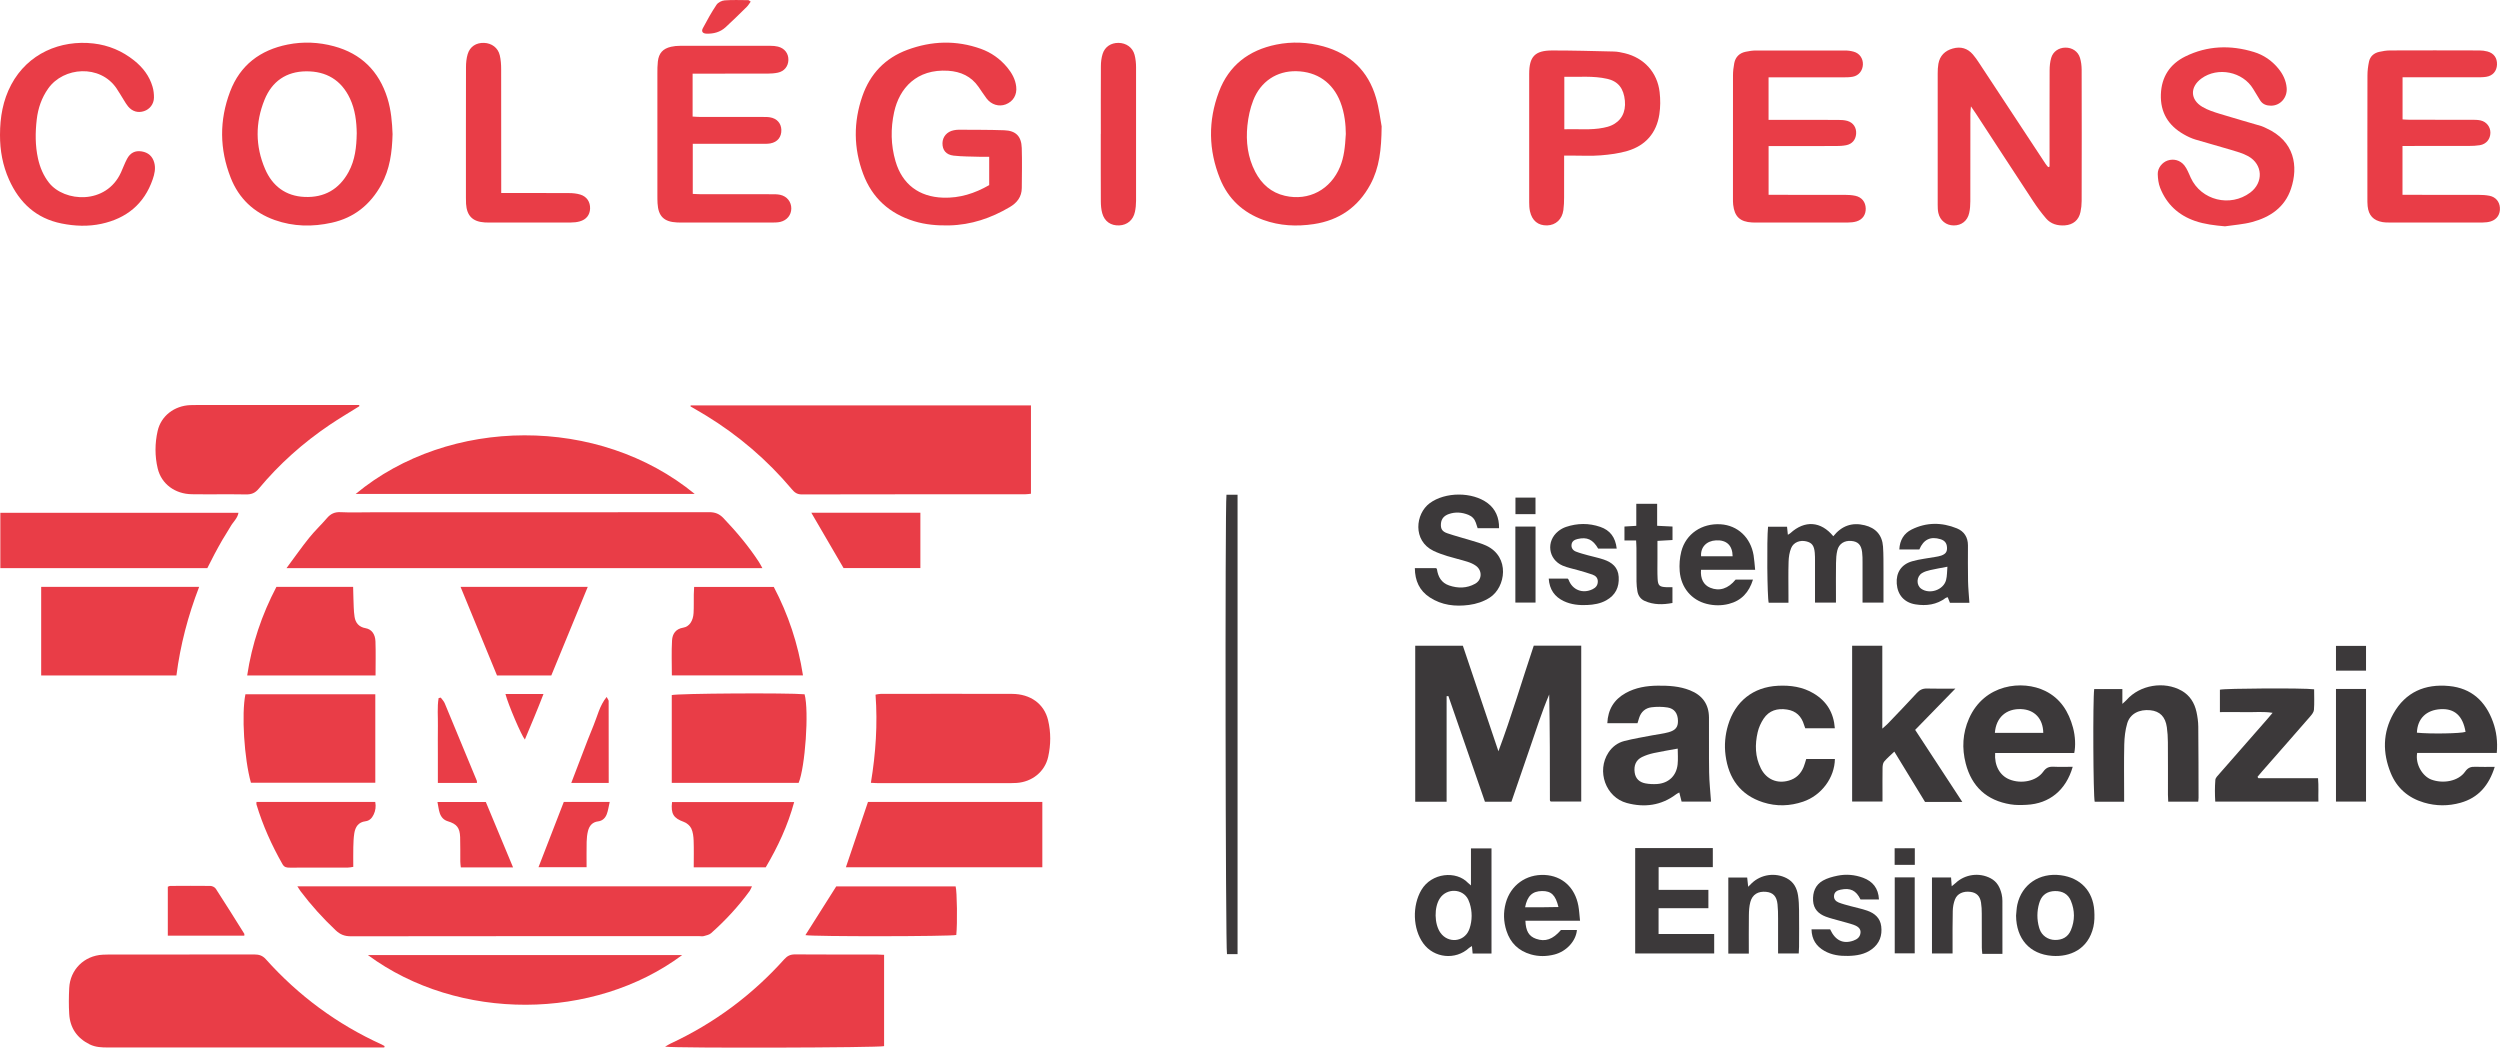 <svg xmlns="http://www.w3.org/2000/svg" id="Camada_2" viewBox="0 0 806.87 338.13"><g id="Camada_1-2"><path d="M222.91,130.84h109.83v28.51c-.59.06-1.2.17-1.8.17-24.07,0-48.14,0-72.21.05-1.51,0-2.33-.67-3.18-1.69-7.94-9.43-17.19-17.35-27.72-23.79-1.63-1-3.3-1.94-4.96-2.91.01-.12.02-.23.03-.35Z" style="fill:#e93d47;"></path><path d="M92.47,183.36c2.64-3.55,4.87-6.75,7.31-9.78,1.8-2.24,3.91-4.22,5.78-6.4,1.18-1.37,2.49-1.97,4.35-1.88,3.27.16,6.55.04,9.83.04,36.38,0,72.77.01,109.15-.04,1.92,0,3.26.53,4.59,1.91,4.2,4.41,8.11,9.04,11.44,14.14.37.57.68,1.19,1.14,2.01H92.47Z" style="fill:#e93d47;"></path><path d="M124,338.07h-1.66c-29.18,0-58.35,0-87.53,0-2.01,0-4-.08-5.85-.99-4.07-2.01-6.35-5.29-6.62-9.81-.17-2.79-.14-5.59,0-8.38.29-5.96,4.83-10.44,10.79-10.76,1.12-.06,2.24-.05,3.36-.05,15.19,0,30.37.01,45.56-.03,1.53,0,2.67.33,3.75,1.54,10.53,11.76,22.97,20.96,37.36,27.5.34.15.65.35.98.53-.04.15-.08.3-.13.45Z" style="fill:#e93d47;"></path><path d="M95.98,286.06h146.72c-.31.62-.47,1.12-.77,1.53-3.64,4.99-7.82,9.5-12.44,13.6-.59.52-1.52.7-2.33.93-.44.13-.95.02-1.43.02-37.51,0-75.01-.02-112.52.04-2,0-3.43-.57-4.87-1.93-4.14-3.91-7.94-8.1-11.36-12.65-.28-.37-.51-.77-1.02-1.55Z" style="fill:#e93d47;"></path><path d="M466.89,224.7v34.06h-10.13v-50.36h15.37c3.8,11.29,7.64,22.68,11.48,34.07,4.23-11.25,7.6-22.75,11.41-34.09h15.32v50.32h-9.84s-.02-.02-.08-.08c-.05-.06-.12-.11-.15-.18-.03-.07-.04-.16-.04-.24,0-11.33,0-22.66-.23-34.05-2.39,5.61-4.2,11.41-6.19,17.15-2.01,5.8-3.99,11.61-6,17.46h-8.55c-3.94-11.4-7.87-22.76-11.8-34.11-.19.02-.39.03-.58.05Z" style="fill:#3c393a;"></path><path d="M661.49,53.77c0-.79,0-1.58,0-2.36,0-9.58-.02-19.17.02-28.75,0-1.34.15-2.73.52-4,.6-2.05,2.43-3.25,4.53-3.29,2.21-.04,4.12,1.2,4.76,3.32.36,1.2.52,2.51.53,3.77.04,14.14.03,28.27,0,42.41,0,1.19-.13,2.4-.38,3.56-.56,2.62-2.37,4.12-5.05,4.31-2.35.16-4.51-.43-6.06-2.25-1.5-1.75-2.89-3.62-4.16-5.55-6.19-9.4-12.32-18.85-18.48-28.27-.43-.66-.89-1.3-1.6-2.34-.08,1.06-.18,1.71-.18,2.36,0,9.42,0,18.85-.02,28.27,0,1.27-.09,2.56-.37,3.8-.56,2.53-2.48,4.01-4.97,4-2.45,0-4.42-1.56-4.98-4.03-.19-.85-.21-1.74-.21-2.62-.01-14.14-.01-28.27,0-42.41,0-1.03.04-2.09.22-3.1.47-2.62,2.11-4.23,4.64-4.94,2.55-.72,4.75-.1,6.49,1.91.73.84,1.37,1.77,1.98,2.7,7.16,10.87,14.31,21.74,21.48,32.61.25.38.56.71.85,1.06.15-.06.29-.11.44-.17Z" style="fill:#e93d47;"></path><path d="M319.26,59.74v-9.14c-1.09,0-2.1.03-3.11,0-2.79-.09-5.6-.06-8.37-.37-2.46-.28-3.63-1.8-3.6-4.02.03-2.07,1.46-3.73,3.62-4.16.55-.11,1.11-.19,1.67-.18,4.88.04,9.76,0,14.63.17,3.76.13,5.55,1.93,5.67,5.71.14,4.31.04,8.63.01,12.94-.02,2.85-1.55,4.78-3.9,6.16-6.02,3.55-12.45,5.74-19.51,5.9-3.86.08-7.66-.22-11.37-1.37-7.92-2.45-13.51-7.48-16.41-15.24-3.11-8.3-3.17-16.75-.26-25.11,2.5-7.19,7.34-12.29,14.53-14.95,7.84-2.9,15.76-3.16,23.69-.33,3.38,1.21,6.23,3.24,8.53,6.01,1.5,1.81,2.63,3.83,2.9,6.21.31,2.66-.99,4.8-3.38,5.72-2.18.84-4.65.11-6.18-1.91-.91-1.21-1.73-2.49-2.6-3.74-2.37-3.4-5.71-4.93-9.78-5.2-10.22-.66-15.78,5.66-17.46,13.34-1.16,5.32-1.08,10.64.45,15.88,2.17,7.43,7.61,11.49,15.35,11.74,5.38.18,10.23-1.38,14.87-4.05Z" style="fill:#e93d47;"></path><path d="M126.7,43.3c-.15,5.92-.9,11.35-3.63,16.31-3.53,6.41-8.75,10.67-15.99,12.27-6.21,1.38-12.36,1.28-18.4-.86-6.78-2.41-11.6-6.98-14.22-13.65-3.62-9.21-3.71-18.54-.2-27.8,3.25-8.58,9.73-13.42,18.57-15.19,5-1,10.05-.78,14.96.55,8.78,2.37,14.5,8.02,17.23,16.7,1.23,3.93,1.54,7.97,1.68,11.68ZM115.14,43.11c-.06-3.96-.52-7.74-2.18-11.29-2.81-6.01-7.69-8.86-14.18-8.8-6.39.06-10.99,3.24-13.39,9.14-3.02,7.43-3.01,14.99.16,22.38,2.37,5.52,6.67,8.76,12.77,9.02,6.31.27,11.11-2.43,14.17-8.03,2.14-3.91,2.57-8.18,2.64-12.42Z" style="fill:#e93d47;"></path><path d="M445.92,40.85c-.07,7.48-.74,13.31-3.63,18.67-3.95,7.32-10.05,11.57-18.28,12.81-5.54.83-10.97.57-16.28-1.35-6.6-2.39-11.35-6.83-13.97-13.29-3.74-9.25-3.89-18.66-.37-28.03,3.23-8.59,9.67-13.47,18.51-15.27,5.08-1.03,10.21-.8,15.2.57,8.68,2.39,14.48,7.93,17,16.59,1.02,3.49,1.42,7.17,1.83,9.3ZM434.36,43.23c-.02-2.77-.32-6.65-1.78-10.36-2.45-6.23-7.5-9.76-14.21-9.89-6.27-.12-11.52,3.28-13.91,9.46-1,2.57-1.59,5.37-1.87,8.12-.52,5.15.1,10.22,2.54,14.91,2.06,3.95,5.15,6.7,9.57,7.72,7.71,1.78,14.79-2,17.82-9.42,1.23-3.01,1.6-6.17,1.84-10.53Z" style="fill:#e93d47;"></path><path d="M281.08,252.64c1.57-9.52,2.2-18.87,1.5-28.44.6-.1,1.12-.25,1.64-.25,14.14-.01,28.28-.05,42.42,0,5.93.02,10.35,3.2,11.62,8.47.94,3.91.91,7.96.03,11.88-1.08,4.81-5.21,8.05-10.15,8.39-.72.05-1.44.07-2.15.07-14.14,0-28.28,0-42.42,0-.77,0-1.55-.07-2.49-.11Z" style="fill:#e93d47;"></path><path d="M224.22,159.42h-109.43c30.22-25.06,78.5-25.39,109.43,0Z" style="fill:#e93d47;"></path><path d="M285.34,308.18v29.46c-1.67.51-66.74.7-70.69.17.74-.42,1.23-.75,1.76-1,14.1-6.56,26.33-15.65,36.71-27.21,1-1.11,1.99-1.58,3.49-1.57,8.79.07,17.58.03,26.38.04.7,0,1.41.06,2.35.1Z" style="fill:#e93d47;"></path><path d="M223.54,23.77v13.85c.87.05,1.64.12,2.41.12,6.63,0,13.27,0,19.9.01.88,0,1.77-.03,2.63.11,2.24.35,3.64,1.92,3.7,4.04.07,2.31-1.23,3.97-3.56,4.39-.86.15-1.75.13-2.63.13-6.63,0-13.27,0-19.9,0-.78,0-1.57,0-2.5,0v16.16c.85.03,1.69.1,2.54.1,7.59,0,15.19,0,22.78.01.96,0,1.94-.02,2.86.18,2.22.46,3.65,2.29,3.62,4.45-.03,2.08-1.37,3.77-3.52,4.29-.77.18-1.58.21-2.38.21-9.99.01-19.98,0-29.97,0-.32,0-.64,0-.96-.02-4.24-.18-6.1-1.98-6.34-6.18-.05-.88-.05-1.76-.05-2.63,0-13.1,0-26.2,0-39.3,0-1.28,0-2.56.15-3.83.3-2.7,1.63-4.17,4.28-4.77.93-.21,1.9-.3,2.85-.3,9.75-.02,19.5-.02,29.25,0,.79,0,1.6.06,2.37.25,2.16.53,3.44,2.22,3.38,4.34-.06,2.03-1.31,3.62-3.39,4.07-1.08.23-2.21.3-3.33.31-7.11.03-14.23.01-21.34.01-.87,0-1.75,0-2.85,0Z" style="fill:#e93d47;"></path><path d="M570.8,24.96v13.72c.91,0,1.69,0,2.47,0,6.63,0,13.27-.01,19.9.02,1.03,0,2.1.04,3.07.32,1.95.57,2.98,2.22,2.82,4.2-.15,1.91-1.3,3.28-3.23,3.65-1.09.21-2.22.26-3.34.26-6.31.02-12.63.01-18.94.01-.86,0-1.72,0-2.74,0v15.74c.9,0,1.75,0,2.6,0,7.35,0,14.71-.01,22.06.01,1.11,0,2.25.07,3.33.3,2.09.45,3.31,2.01,3.36,4.09.05,1.98-.98,3.56-2.94,4.17-.89.28-1.88.36-2.83.37-9.91.02-19.82.02-29.73.01-.4,0-.8,0-1.2-.03-3.84-.2-5.65-1.88-6.08-5.71-.08-.71-.07-1.44-.07-2.15,0-13.18-.01-26.35.01-39.53,0-1.35.15-2.71.41-4.03.39-1.98,1.66-3.25,3.66-3.67,1.09-.23,2.21-.41,3.32-.41,9.59-.03,19.18-.03,28.77,0,.95,0,1.92.13,2.83.39,1.89.53,3.01,2.2,2.94,4.15-.08,1.96-1.33,3.56-3.25,3.92-1.09.21-2.23.2-3.34.2-7.11.02-14.23,0-21.34,0-.78,0-1.56,0-2.53,0Z" style="fill:#e93d47;"></path><path d="M775.4,47.14v15.74c.99,0,1.85,0,2.71,0,7.27,0,14.55-.01,21.82.01,1.19,0,2.41.07,3.57.3,1.99.4,3.21,1.91,3.34,3.85.14,2.08-.92,3.77-2.93,4.41-.82.26-1.72.35-2.59.36-10.15.02-20.31.02-30.46,0-.64,0-1.29-.02-1.91-.13-2.94-.51-4.49-2.16-4.8-5.14-.09-.87-.08-1.76-.08-2.63,0-13.18-.02-26.36.02-39.54,0-1.5.19-3.02.5-4.49.37-1.7,1.59-2.76,3.28-3.14,1.16-.26,2.37-.46,3.55-.46,9.59-.04,19.19-.03,28.78,0,.87,0,1.76.11,2.6.33,2.09.55,3.18,2.1,3.1,4.24-.08,2.1-1.36,3.61-3.48,3.94-1.02.16-2.07.15-3.11.15-7.04.01-14.07,0-21.11,0-.87,0-1.73,0-2.78,0v13.6c.83.04,1.61.11,2.39.11,6.64,0,13.27,0,19.91.01.96,0,1.94,0,2.86.2,1.94.43,3.2,2.09,3.19,3.98-.02,2.06-1.32,3.67-3.4,4.02-1.18.19-2.39.24-3.58.24-6.24.02-12.47.01-18.71.01-.86,0-1.71,0-2.7,0Z" style="fill:#e93d47;"></path><path d="M718.15,73.05c-3.34-.3-6.59-.66-9.71-1.74-5.36-1.85-9.19-5.41-11.26-10.69-.54-1.37-.73-2.95-.77-4.44-.05-1.95,1.42-3.77,3.18-4.37,1.98-.67,4.06-.1,5.4,1.56.45.55.78,1.2,1.1,1.84.36.71.64,1.46.98,2.18,3.36,7.28,12.73,9.6,19.2,4.76,4.31-3.23,4.08-9.07-.62-11.71-1.78-1-3.84-1.54-5.82-2.14-3.74-1.14-7.53-2.12-11.26-3.26-1.29-.39-2.54-.98-3.71-1.65-5.02-2.84-7.65-7.08-7.44-12.95.2-5.65,2.92-9.77,7.89-12.22,7.13-3.51,14.62-3.74,22.16-1.43,3.11.95,5.75,2.76,7.84,5.3,1.51,1.83,2.51,3.9,2.71,6.28.26,3.14-2.06,5.75-5.06,5.74-1.44,0-2.69-.43-3.5-1.71-.77-1.21-1.5-2.45-2.24-3.68-3.34-5.6-11.43-7.24-16.71-3.39-3.72,2.72-3.68,6.79.28,9.15,1.75,1.05,3.78,1.68,5.75,2.29,4.42,1.37,8.88,2.61,13.31,3.92.53.16,1.03.44,1.54.67,9.29,4.18,10.41,12.4,8.03,19.54-1.99,6-6.71,9.19-12.55,10.76-2.83.76-5.81.94-8.72,1.38Z" style="fill:#e93d47;"></path><path d="M13.29,189.42h50.98c-3.6,9.33-6.07,18.77-7.33,28.58H13.29v-28.58Z" style="fill:#e93d47;"></path><path d="M0,43.52c.01-5.66.92-11.12,3.62-16.19,5.35-10.06,15.88-14.53,26.57-13.3,4.9.57,9.25,2.42,13.09,5.48,2.81,2.24,4.95,5,5.96,8.49.33,1.13.47,2.36.45,3.53-.04,2.07-1.36,3.73-3.2,4.34-1.95.64-3.77.13-5.15-1.52-.51-.61-.91-1.31-1.33-1.98-.81-1.28-1.56-2.61-2.41-3.86-5.3-7.79-17.07-6.95-22.03.04-2.14,3.02-3.29,6.4-3.71,10-.49,4.22-.51,8.46.41,12.64.63,2.83,1.72,5.46,3.54,7.78,4.94,6.29,18.46,7.2,23.24-3.32.66-1.45,1.2-2.96,1.95-4.37,1.05-1.98,2.64-2.76,4.75-2.41,2.07.35,3.46,1.53,4.03,3.61.52,1.87.1,3.68-.5,5.41-2.74,7.96-8.46,12.6-16.56,14.35-4.26.92-8.59.75-12.86-.11-8.21-1.65-13.6-6.7-16.94-14.15C.86,53.38-.02,48.54,0,43.52Z" style="fill:#e93d47;"></path><path d="M.11,183.38v-17.88h76.86c-.31,1.81-1.75,2.96-2.57,4.43-.82,1.46-1.78,2.85-2.62,4.3-.88,1.52-1.72,3.06-2.55,4.61-.78,1.48-1.52,2.98-2.32,4.53H.11Z" style="fill:#e93d47;"></path><path d="M115.94,131.13c-3.18,1.99-6.42,3.89-9.53,5.99-8.6,5.8-16.28,12.65-22.91,20.62-1.15,1.38-2.33,1.86-4.08,1.83-5.84-.1-11.67.02-17.51-.06-5.4-.07-9.81-3.29-11.01-8.31-.95-3.98-.93-8.13-.02-12.12,1.11-4.89,5.41-8.1,10.47-8.33.64-.03,1.28-.03,1.92-.03,16.79,0,33.58,0,50.38,0,.77,0,1.53,0,2.3,0,0,.14,0,.27,0,.41Z" style="fill:#e93d47;"></path><path d="M336.41,279.91h-63.4c2.37-7,4.72-13.96,7.13-21.09h56.27v21.09Z" style="fill:#e93d47;"></path><path d="M259.68,224.09c1.49,5.42.16,23.6-1.92,28.58h-40.95c0-9.54,0-18.93,0-28.33,1.66-.54,37.52-.77,42.87-.26Z" style="fill:#e93d47;"></path><path d="M504.82,50.22c0,4.75.02,9.13-.01,13.52,0,1.35-.05,2.72-.23,4.06-.42,3-2.46,4.87-5.24,4.95-2.91.08-4.87-1.5-5.55-4.57-.2-.92-.25-1.9-.25-2.85-.01-13.82-.02-27.64,0-41.47,0-5.62,1.86-7.57,7.45-7.57,6.63,0,13.26.18,19.89.34,1.19.03,2.38.28,3.54.56,6.2,1.5,10.49,6.18,11.22,12.55.27,2.36.27,4.82-.09,7.16-.91,6-4.43,10.05-10.23,11.79-2.8.84-5.78,1.21-8.7,1.45-3.02.25-6.07.07-9.11.08-.78,0-1.57,0-2.69,0ZM504.88,41.73c4.3-.18,8.5.35,12.67-.5.85-.17,1.72-.39,2.51-.74,3.18-1.4,4.72-4.26,4.37-7.98-.38-3.96-2.15-6.25-5.67-7.06-4.55-1.05-9.16-.54-13.88-.67v16.95Z" style="fill:#e93d47;"></path><path d="M80.99,252.62c-2.18-7.73-3.08-22.2-1.78-28.55h41.92v28.55h-40.13Z" style="fill:#e93d47;"></path><path d="M220.17,308.25c-28.49,21.18-72.14,21.58-101.43,0h101.43Z" style="fill:#e93d47;"></path><path d="M259.15,217.98h-42.31c0-3.85-.16-7.59.06-11.3.12-2.06,1.15-3.71,3.63-4.11,1.97-.32,3.18-2.21,3.32-4.72.11-1.99.04-3.99.07-5.98.01-.78.07-1.55.11-2.44h25.71c4.65,8.86,7.83,18.3,9.42,28.55Z" style="fill:#e93d47;"></path><path d="M121.2,218h-41.42c1.52-10.16,4.72-19.59,9.44-28.6h24.75c.03,1.19.03,2.35.09,3.5.1,2.07.06,4.16.38,6.19.3,1.92,1.38,3.28,3.56,3.66,1.91.33,3.09,1.89,3.18,4.24.13,3.58.03,7.17.03,11.01Z" style="fill:#e93d47;"></path><path d="M633.33,258.82h-12.03c-3.22-5.28-6.49-10.64-9.91-16.24-1.19,1.14-2.34,2.1-3.28,3.22-.4.48-.5,1.31-.52,1.98-.05,2.79-.02,5.59-.02,8.39,0,.79,0,1.57,0,2.53h-9.8v-50.29h9.74v26.75c.85-.76,1.31-1.12,1.72-1.55,3.15-3.29,6.32-6.56,9.4-9.92.94-1.03,1.89-1.51,3.3-1.47,3.09.09,6.18.03,9.15.03-4.32,4.43-8.59,8.81-12.97,13.31,5.07,7.75,10.03,15.33,15.22,23.26Z" style="fill:#3c393a;"></path><path d="M161.77,62.3c1.08,0,1.94,0,2.79,0,6.39,0,12.78-.02,19.17.02,1.18,0,2.41.13,3.54.47,2.11.62,3.26,2.39,3.18,4.54-.08,2.05-1.23,3.54-3.36,4.13-.91.25-1.88.35-2.83.35-8.87.02-17.73.01-26.6.01-.4,0-.8,0-1.2-.03-3.9-.24-5.79-2.12-6.04-6.01-.04-.64-.04-1.28-.04-1.91,0-14.05-.02-28.1.02-42.15,0-1.42.14-2.89.54-4.24.74-2.46,2.75-3.73,5.29-3.64,2.47.09,4.5,1.57,5.07,3.99.35,1.46.45,3,.45,4.51.03,12.37.02,24.74.02,37.12,0,.86,0,1.71,0,2.84Z" style="fill:#e93d47;"></path><path d="M528.49,233.41h-9.73c.2-4.42,2.15-7.62,5.91-9.72,3.22-1.79,6.75-2.36,10.39-2.39,3.53-.03,7.01.16,10.36,1.49,4.01,1.59,6.12,4.48,6.15,8.79.04,5.91-.05,11.81.05,17.72.05,3.09.39,6.17.61,9.41h-9.5c-.23-.92-.46-1.83-.74-2.94-.42.23-.74.37-1.02.58-4.82,3.66-10.26,4.34-15.91,2.82-6.85-1.84-9.84-10.34-5.93-16.29,1.23-1.88,3-3.18,5.12-3.72,3-.77,6.08-1.26,9.12-1.85,1.72-.33,3.48-.51,5.16-.98,2.3-.64,3.06-1.7,3.03-3.69-.04-2.35-1.12-3.94-3.35-4.3-1.71-.27-3.51-.28-5.23-.06-1.93.25-3.33,1.46-3.95,3.4-.17.53-.32,1.06-.53,1.74ZM541.48,241.61c-2.6.48-5.17.89-7.72,1.44-1.31.29-2.62.7-3.82,1.29-1.94.96-2.68,2.71-2.35,5.01.29,2.01,1.57,3.12,3.44,3.48,1.24.24,2.54.29,3.8.21,3.71-.26,6.23-2.65,6.62-6.35.18-1.72.03-3.48.03-5.08Z" style="fill:#3c393a;"></path><path d="M668.96,247.5c-2.15,7.51-7.51,11.88-14.83,12.25-1.75.09-3.54.14-5.25-.15-7.63-1.25-12.49-5.66-14.44-13.16-1.28-4.94-1.02-9.82,1.05-14.52,4.91-11.17,17.24-12.55,24.61-8.92,4.92,2.43,7.57,6.69,8.96,11.84.75,2.8.88,5.87.4,8.19h-25.53c-.29,4.03,1.49,7.26,4.59,8.52,3.83,1.56,8.73.59,10.92-2.48.93-1.3,1.87-1.68,3.34-1.61,1.98.1,3.97.02,6.18.02ZM643.84,236.53h15.62c-.06-4.59-2.83-7.51-7.17-7.67-4.8-.18-8.08,2.71-8.45,7.67Z" style="fill:#3c393a;"></path><path d="M805.83,243h-25.7c-.65,3.86,1.88,7.58,4.53,8.59,3.86,1.46,8.79.54,10.93-2.52.94-1.34,1.9-1.65,3.34-1.59,1.97.08,3.94.02,6.24.02-1.86,5.96-5.25,9.97-11.03,11.59-3.92,1.1-7.9,1.1-11.83-.07-5.06-1.5-8.73-4.67-10.71-9.54-2.64-6.48-2.61-13.01.87-19.17,3.91-6.94,10.21-9.65,17.97-8.9,7.21.69,11.75,4.9,14.16,11.56,1.13,3.12,1.54,6.34,1.23,10.03ZM780.04,236.47c4.33.45,14.17.28,15.71-.26-.86-5.15-3.52-7.58-8.02-7.33-4.65.26-7.51,3.03-7.68,7.6Z" style="fill:#3c393a;"></path><path d="M189.7,189.4c-4.02,9.78-7.89,19.18-11.77,28.61h-17.52c-3.89-9.45-7.78-18.92-11.77-28.61h41.06Z" style="fill:#e93d47;"></path><path d="M709.47,258.74h-9.68c-.03-.72-.09-1.48-.09-2.23,0-5.67.02-11.34-.02-17-.01-1.59-.11-3.2-.33-4.77-.47-3.41-2.25-5.19-5.31-5.51-3.59-.37-6.56,1.12-7.48,4.22-.65,2.18-.9,4.54-.96,6.83-.13,5.35-.04,10.7-.04,16.05,0,.77,0,1.55,0,2.43h-9.5c-.48-1.69-.63-32.93-.16-36.36h9.09v4.77c.66-.61,1.04-.91,1.36-1.27,4.29-4.85,12.12-6.17,17.76-2.98,2.68,1.52,4.15,3.93,4.8,6.84.34,1.55.56,3.16.58,4.74.08,7.66.07,15.33.09,22.99,0,.38-.06.76-.11,1.25Z" style="fill:#3c393a;"></path><path d="M746.88,222.48c0,2.19.11,4.42-.06,6.63-.06.76-.71,1.55-1.26,2.18-5.13,5.91-10.3,11.78-15.46,17.66-.52.59-1.02,1.2-1.49,1.76.08.17.11.25.16.31.04.06.11.14.16.14,6.3,0,12.61,0,19.21,0,.23,2.58.05,4.99.12,7.55h-33.29c-.14-2.31-.16-4.67.03-7.01.05-.68.77-1.35,1.28-1.94,5.14-5.9,10.31-11.77,15.47-17.66.52-.59,1.01-1.19,1.73-2.04-3-.47-5.74-.17-8.47-.22-2.78-.05-5.57-.01-8.54-.01v-7.23c1.57-.44,27.09-.59,30.4-.13Z" style="fill:#3c393a;"></path><path d="M592.2,235.05h-9.56c-.13-.36-.28-.71-.38-1.07-.82-2.78-2.56-4.53-5.51-4.98-3.1-.47-5.78.28-7.56,2.97-.86,1.3-1.55,2.82-1.9,4.34-.92,3.97-.86,7.94,1.02,11.68,1.79,3.56,5.24,5.04,9.05,3.94,2.31-.66,3.86-2.19,4.76-4.38.33-.81.54-1.66.84-2.59h9.25c-.09,6.03-4.31,11.75-10.24,13.77-4.28,1.46-8.65,1.6-12.96.21-7.35-2.37-11.12-7.73-12.09-15.16-.43-3.26-.15-6.52.8-9.72,2.29-7.69,8.11-12.33,16.11-12.73,4.06-.2,7.99.35,11.54,2.48,4.19,2.51,6.45,6.21,6.82,11.24Z" style="fill:#3c393a;"></path><path d="M259.94,301.81c3.28-5.18,6.55-10.34,9.95-15.72h38.54c.46,1.67.6,12,.21,15.67-1.83.5-46.45.55-48.69.05Z" style="fill:#e93d47;"></path><path d="M355.29,43.2c0-7.27-.03-14.54.02-21.8,0-1.34.16-2.73.56-4,.73-2.32,2.71-3.58,5.13-3.56,2.47.03,4.55,1.47,5.18,3.85.34,1.29.48,2.68.48,4.03.03,14.38.03,28.75,0,43.13,0,1.19-.12,2.4-.37,3.56-.57,2.63-2.49,4.22-5.03,4.34-2.73.13-4.79-1.27-5.53-3.97-.33-1.21-.43-2.52-.44-3.78-.04-7.27-.02-14.54-.02-21.8Z" style="fill:#e93d47;"></path><path d="M223.9,279.93c0-3.06.07-5.85-.03-8.63-.05-1.33-.21-2.75-.76-3.92-.43-.9-1.45-1.77-2.4-2.11-3.32-1.21-4.24-2.56-3.81-6.41h39.42c-2.05,7.55-5.26,14.43-9.19,21.08h-23.22Z" style="fill:#e93d47;"></path><path d="M121.11,258.82c.28,1.49.09,2.8-.5,4.05-.54,1.13-1.32,2.03-2.64,2.19-2.31.28-3.29,1.83-3.62,3.87-.24,1.49-.28,3.01-.32,4.52-.05,2.07-.01,4.13-.01,6.33-.69.1-1.21.23-1.74.23-6.23.01-12.47,0-18.7.02-.98,0-1.79-.04-2.4-1.11-3.49-6.13-6.36-12.52-8.4-19.27-.07-.22,0-.47,0-.83h38.34Z" style="fill:#e93d47;"></path><path d="M591.69,173.08c2.71-3.39,6.04-4.56,10.12-3.56,3.57.87,5.67,3.17,5.93,6.88.18,2.63.13,5.27.15,7.91.02,3.35,0,6.69,0,10.18h-6.76c0-.86,0-1.64,0-2.42,0-3.52,0-7.03,0-10.55,0-1.12,0-2.24-.14-3.35-.29-2.35-1.35-3.39-3.47-3.58-2.23-.2-4.01.9-4.53,3.05-.32,1.3-.4,2.69-.42,4.04-.06,3.44-.02,6.87-.02,10.31,0,.79,0,1.58,0,2.5h-6.76c0-.88,0-1.66,0-2.44,0-3.68,0-7.35,0-11.03,0-.88,0-1.76-.08-2.63-.21-2.31-.93-3.24-2.76-3.67-2-.47-4.06.28-4.85,2.15-.57,1.35-.79,2.92-.84,4.41-.12,3.59-.04,7.19-.04,10.79,0,.79,0,1.57,0,2.46h-6.38c-.47-1.7-.64-20.2-.21-24.52h6.13c.09.85.17,1.63.27,2.59.35-.22.62-.35.83-.54,4.6-4.2,9.83-3.88,13.85,1.03Z" style="fill:#3c393a;"></path><path d="M527.75,273.72h25.06v6.15h-17.49v7.33h16.06v5.91h-16.08v8.34h17.95v6.27h-25.5v-34.01Z" style="fill:#3c393a;"></path><path d="M456.62,183.36h6.89c.08.1.24.21.26.35.36,2.47,1.44,4.4,3.94,5.25,2.85.97,5.71.93,8.36-.54,2.28-1.26,2.4-4.26.3-5.8-.82-.6-1.81-1.02-2.79-1.33-2.13-.67-4.32-1.16-6.46-1.82-1.52-.47-3.04-1-4.47-1.69-6.79-3.29-5.83-11.95-1.22-15.37,4.97-3.69,13.77-3.75,18.74,0,2.44,1.84,3.72,4.61,3.65,8.07h-6.91c-.19-.58-.38-1.18-.58-1.77-.41-1.21-1.21-2.06-2.39-2.54-2.07-.84-4.2-1.01-6.32-.27-1.46.5-2.45,1.48-2.56,3.13-.11,1.6.34,2.49,2.06,3.08,2.56.88,5.2,1.55,7.79,2.35,1.6.49,3.24.93,4.75,1.63,7.83,3.65,6.28,13.49,1.18,16.77-2.07,1.33-4.32,2.06-6.72,2.38-4.49.59-8.79.1-12.67-2.44-3.34-2.19-4.77-5.38-4.81-9.44Z" style="fill:#3c393a;"></path><path d="M399.42,307.95h-3.41c-.49-1.68-.66-144.56-.17-148.27h3.58v148.27Z" style="fill:#3c393a;"></path><path d="M297.05,165.49v17.86h-24.79c-3.46-5.94-6.9-11.83-10.41-17.86h35.2Z" style="fill:#e93d47;"></path><path d="M481.38,307.74h-6.09c-.07-.78-.14-1.47-.22-2.41-.39.26-.71.41-.95.63-4.33,3.99-11.29,3.29-14.75-1.48-3.43-4.73-3.6-12.18-.62-17.24,3.29-5.58,11.28-6.31,15.07-2.27.19.2.42.37.93.8v-11.94h6.63v33.92ZM474.31,299.64c.87-2.6.87-5.45.04-8.07-.14-.43-.3-.85-.49-1.26-1.76-3.58-6.9-3.73-9.12-.41-1.93,2.88-1.85,8.32.17,11.16,2.43,3.42,7.49,3.03,9.16-.81.09-.2.17-.41.24-.62Z" style="fill:#3c393a;"></path><path d="M635.61,194.56h-6.27c-.24-.61-.47-1.18-.71-1.8-.21.07-.47.08-.64.21-2.94,2.21-6.27,2.65-9.78,2.09-3.62-.58-5.78-3.05-6.04-6.69-.25-3.53,1.44-6.21,4.97-7.22,2.44-.7,5-.95,7.51-1.41.62-.11,1.26-.21,1.86-.42,1.48-.53,1.96-1.25,1.88-2.66-.08-1.37-.73-2.21-2.05-2.62-3.25-1.02-5.52.05-6.88,3.3h-6.46c.15-3.01,1.49-5.21,3.99-6.45,4.76-2.37,9.72-2.35,14.6-.36,2.32.95,3.56,2.87,3.56,5.47,0,3.83-.05,7.66.03,11.49.04,2.3.28,4.6.44,7.08ZM628.52,182.91c-2.1.4-3.82.69-5.52,1.08-.92.21-1.87.48-2.66.97-1.84,1.12-1.93,3.89-.26,5.06,2.7,1.89,7.14.41,8-2.78.36-1.34.3-2.8.44-4.33Z" style="fill:#3c393a;"></path><path d="M564.43,307.77h-6.62v-24.54h6.09c.09.86.19,1.75.32,2.97.48-.48.79-.8,1.11-1.11,3.02-2.91,7.63-3.57,11.33-1.64,2.26,1.18,3.3,3.2,3.66,5.58.24,1.57.3,3.18.32,4.77.04,3.91.02,7.83,0,11.74,0,.7-.06,1.4-.1,2.18h-6.67c0-3.86.02-7.6,0-11.34,0-1.52-.02-3.04-.18-4.54-.27-2.57-1.44-3.78-3.65-4-2.6-.26-4.46.82-5.12,3.28-.37,1.36-.45,2.83-.47,4.25-.06,4.07-.02,8.14-.02,12.4Z" style="fill:#3c393a;"></path><path d="M646.26,307.85h-6.48c-.06-.74-.15-1.35-.15-1.96-.01-3.67.01-7.35-.02-11.02,0-1.19-.05-2.4-.24-3.58-.34-2.12-1.46-3.18-3.41-3.44-2.29-.3-4.25.54-4.99,2.43-.46,1.16-.69,2.47-.72,3.72-.1,3.75-.05,7.51-.06,11.26,0,.78,0,1.57,0,2.47h-6.65v-24.53h6.16c.06.87.13,1.73.21,2.84.48-.39.87-.68,1.22-1.01,3.04-2.88,7.66-3.51,11.35-1.56,2.09,1.1,3.04,2.97,3.55,5.14.16.69.24,1.42.24,2.14.02,5.58.01,11.17.01,17.09Z" style="fill:#3c393a;"></path><path d="M560.16,187.06h5.61c-1.27,4.13-3.74,6.81-7.8,7.85-2.35.6-4.77.58-7.13-.01-4.88-1.22-8.28-5.18-8.72-10.53-.17-2.11,0-4.34.52-6.39,1.47-5.7,6.65-9.15,12.7-8.77,5.49.35,9.67,4.25,10.63,10,.24,1.46.32,2.96.5,4.68h-17.47c-.25,2.9.84,4.92,2.97,5.8,2.96,1.22,5.82.3,8.2-2.63ZM559.2,179.53c-.04-3.51-1.96-5.31-5.37-5.13-3.08.16-5.02,2.22-4.81,5.13h10.19Z" style="fill:#3c393a;"></path><path d="M509.96,297.16h-17.64c.13,3.36,1.13,5.02,3.44,5.84,2.96,1.05,5.43.2,8.04-2.85.54,0,1.17,0,1.8,0,1.11,0,2.23,0,3.35,0-.3,3.56-3.38,6.93-7.27,7.92-2.52.64-5.07.69-7.58-.03-3.97-1.14-6.63-3.68-7.9-7.64-.95-2.97-1.04-5.95-.22-8.96,1.58-5.75,6.54-9.33,12.53-9.05,5.67.27,9.81,4.02,10.9,9.94.27,1.47.34,2.97.54,4.82ZM492.22,292.82c1.91,0,3.66.01,5.41,0,1.77-.01,3.53-.05,5.36-.08-.96-3.91-2.35-5.19-5.3-5.16-3.09.04-4.75,1.54-5.47,5.24Z" style="fill:#3c393a;"></path><path d="M650.68,295.5c.13-1.19.15-2.4.41-3.56,1.45-6.52,7.15-10.35,14-9.46,6.34.82,10.41,5.05,10.83,11.42.11,1.73.1,3.55-.28,5.23-1.67,7.33-7.62,9.81-13.36,9.37-7.23-.56-11.53-5.49-11.6-12.99ZM658.1,299.3c.06.19.12.38.18.57.73,2.11,2.69,3.45,4.92,3.5,2.37.05,4.23-.91,5.17-3.14,1.32-3.14,1.31-6.37,0-9.51-.93-2.22-2.78-3.18-5.16-3.13-2.3.05-4.02,1.11-4.83,3.24-.09.24-.17.49-.25.74-.74,2.51-.75,5.21-.03,7.73Z" style="fill:#3c393a;"></path><path d="M521.78,177.05h-5.98c-1.71-2.96-3.59-3.81-6.64-3.09-1.02.24-1.82.72-1.95,1.82-.13,1.09.47,1.88,1.43,2.25,1.26.49,2.58.83,3.88,1.19,1.69.47,3.42.8,5.08,1.37,2.66.91,4.64,2.48,4.83,5.58.21,3.35-1.03,5.9-3.99,7.57-1.93,1.09-4.05,1.43-6.22,1.53-2.58.11-5.12-.13-7.49-1.25-2.99-1.41-4.64-3.76-4.88-7.29h6.1s.24.18.32.39c1.19,3.28,4.54,4.6,7.73,3.05,1.02-.49,1.65-1.23,1.69-2.4.05-1.24-.69-1.95-1.72-2.32-1.5-.54-3.04-.95-4.57-1.4-1.68-.5-3.44-.81-5.04-1.49-4.7-2.01-5.44-7.9-1.43-11.12.73-.59,1.61-1.08,2.5-1.38,3.67-1.23,7.39-1.27,11.06-.01,3.17,1.09,4.89,3.37,5.3,6.99Z" style="fill:#3c393a;"></path><path d="M606.42,290.29h-5.95c-1.41-2.92-3.27-3.81-6.4-3.15-1.08.23-2.01.66-2.14,1.92-.12,1.12.56,1.85,1.49,2.22,1.18.47,2.43.78,3.65,1.12,1.84.51,3.74.87,5.54,1.5,2.39.83,4.22,2.35,4.55,5.05.37,2.99-.53,5.53-3,7.38-2.28,1.71-4.97,2.13-7.71,2.19-2.65.06-5.27-.28-7.64-1.63-2.62-1.49-4.08-3.69-4.15-6.95h6.01c1.65,3.58,4.17,4.82,7.51,3.65,1.22-.43,2.13-1.12,2.29-2.48.14-1.12-.5-2-2.07-2.57-1.49-.55-3.06-.9-4.59-1.35-1.53-.44-3.1-.8-4.58-1.36-2.32-.88-3.9-2.45-4.06-5.1-.16-2.77.72-5.13,3.17-6.52,1.42-.8,3.1-1.25,4.71-1.58,2.79-.57,5.59-.32,8.26.67,3.11,1.16,4.94,3.36,5.12,6.99Z" style="fill:#3c393a;"></path><path d="M753.93,222.36h9.7v36.35h-9.7v-36.35Z" style="fill:#3c393a;"></path><path d="M78.87,301.98h-24.71v-15.79c.24-.08.53-.26.82-.26,4.31-.02,8.62-.06,12.93,0,.6,0,1.42.42,1.74.91,3.12,4.81,6.16,9.68,9.2,14.54.07.11,0,.29,0,.6Z" style="fill:#e93d47;"></path><path d="M165.59,279.95h-16.86c-.06-.66-.17-1.26-.17-1.87-.03-2.63.04-5.27-.05-7.9-.11-3.03-1.09-4.25-3.98-5.12-1.36-.41-2.17-1.37-2.59-2.61-.37-1.09-.48-2.27-.75-3.61h15.61c2.85,6.84,5.74,13.8,8.79,21.11Z" style="fill:#e93d47;"></path><path d="M534.85,169.7c1.85.09,3.34.16,4.95.24v4.35c-1.52.09-3.06.17-4.86.28,0,2.07,0,4.04,0,6.01,0,2.07-.06,4.15.05,6.22.11,2.2.62,2.62,2.78,2.71.62.03,1.25,0,2.01,0v5.1c-3,.57-6.03.65-8.96-.66-1.3-.58-2.12-1.7-2.35-3.14-.17-1.02-.28-2.06-.29-3.09-.03-3.59,0-7.18-.02-10.77,0-.77-.07-1.55-.11-2.52h-3.76v-4.49c1.27-.08,2.44-.15,3.82-.23v-7.1h6.73v7.08Z" style="fill:#3c393a;"></path><path d="M196.78,258.84c-.35,1.52-.51,2.79-.95,3.94-.47,1.22-1.37,2.15-2.8,2.32-1.83.22-2.83,1.42-3.25,3.07-.29,1.14-.41,2.35-.44,3.53-.06,2.69-.02,5.38-.02,8.19h-15.52c2.74-7.08,5.43-14.02,8.16-21.06h14.82Z" style="fill:#e93d47;"></path><path d="M153.95,252.7h-12.63v-9.13c0-3.12-.04-6.23.01-9.35.05-2.97-.26-5.97.23-8.91.23-.05.47-.11.7-.16.43.6.99,1.15,1.27,1.82,3.48,8.32,6.91,16.66,10.35,24.99.06.13.03.3.06.73Z" style="fill:#e93d47;"></path><path d="M196.46,252.68h-12.08c1.23-3.23,2.4-6.31,3.59-9.39,1.18-3.05,2.31-6.12,3.58-9.12,1.27-3.01,1.91-6.34,4.24-9.23.34.67.64.99.65,1.31.03,8.77.02,17.53.02,26.44Z" style="fill:#e93d47;"></path><path d="M611.52,283.17h6.45v24.52h-6.45v-24.52Z" style="fill:#3c393a;"></path><path d="M489.08,169.95h6.51v24.53h-6.51v-24.53Z" style="fill:#3c393a;"></path><path d="M163.13,223.99h12.28c-1.93,5.04-3.98,9.83-6.01,14.7-1.15-1.38-5.37-11.26-6.27-14.7Z" style="fill:#e93d47;"></path><path d="M242.28.54c-.44.59-.78,1.2-1.25,1.66-2.27,2.23-4.53,4.47-6.87,6.61-1.72,1.57-3.88,2.14-6.18,2.05-1.2-.05-1.69-.71-1.15-1.73,1.37-2.59,2.8-5.17,4.43-7.6.5-.74,1.69-1.34,2.61-1.41,2.53-.2,5.08-.08,7.62-.07.2,0,.39.23.81.49Z" style="fill:#e93d47;"></path><path d="M763.63,208.46v7.99h-9.7v-7.99h9.7Z" style="fill:#3c393a;"></path><path d="M611.49,279.13v-5.36h6.51v5.36h-6.51Z" style="fill:#3c393a;"></path><path d="M495.58,165.94h-6.47v-5.34h6.47v5.34Z" style="fill:#3c393a;"></path></g></svg>